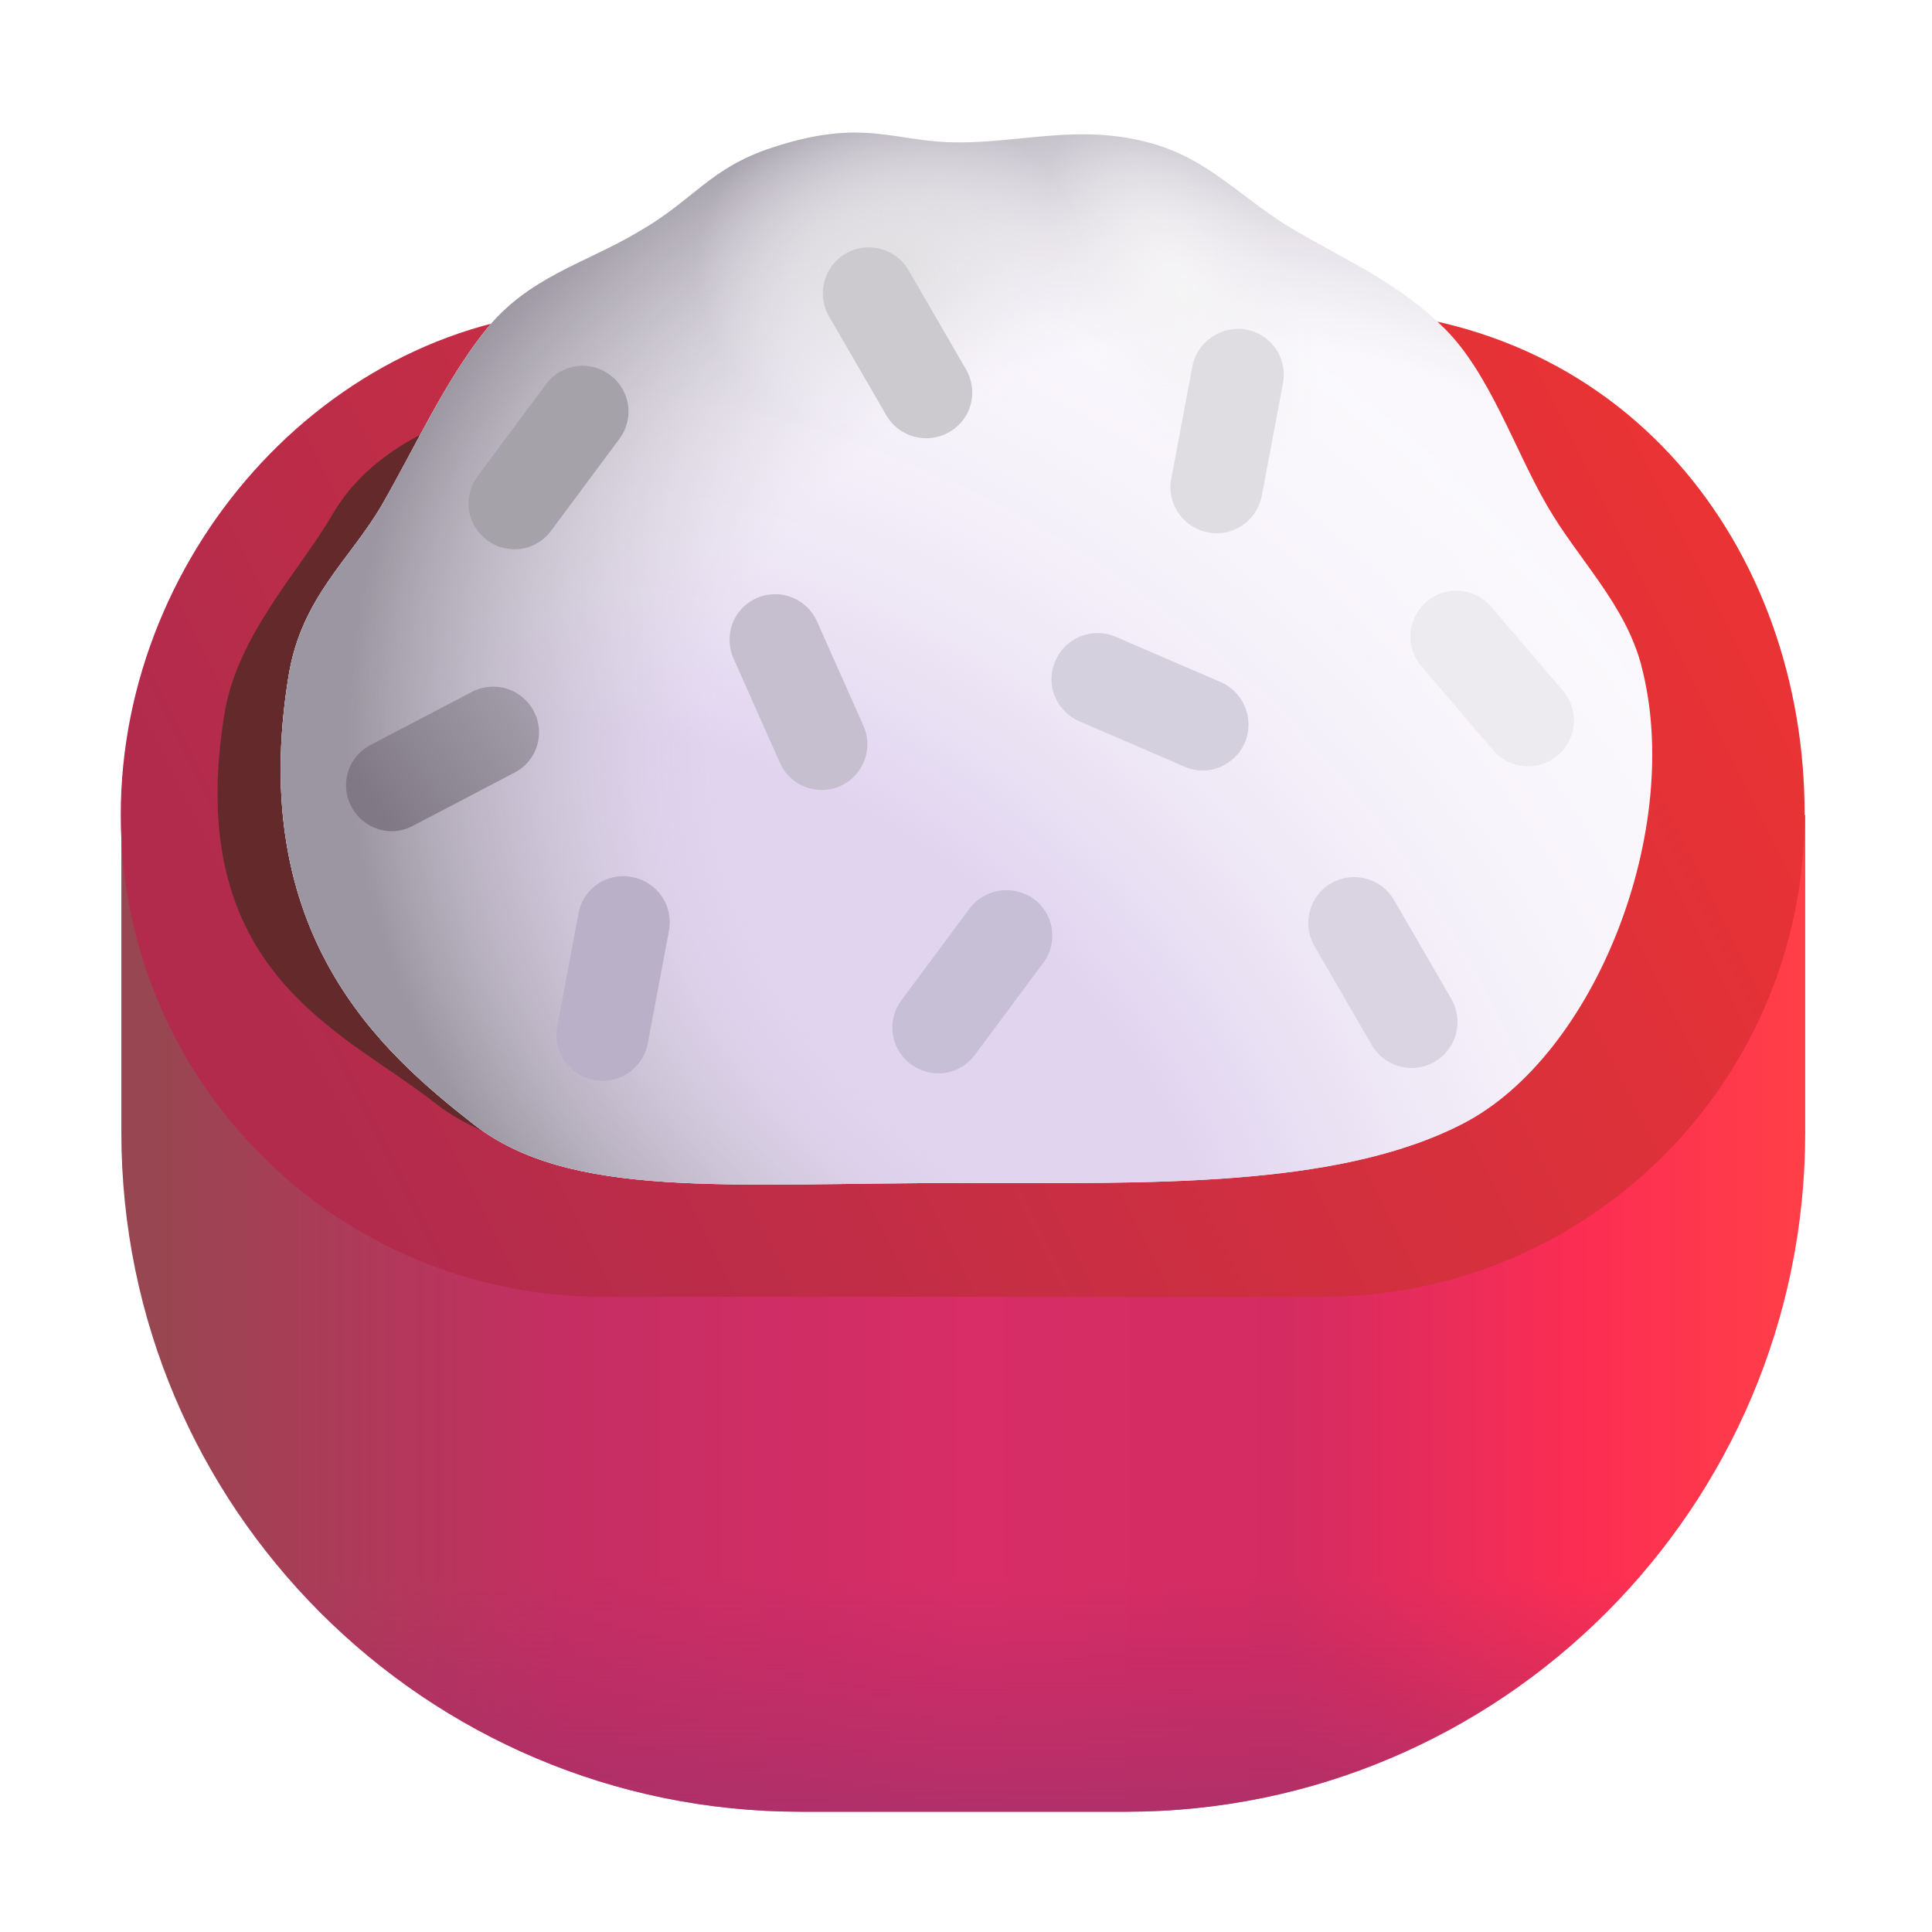 <svg xmlns="http://www.w3.org/2000/svg" fill="none" viewBox="0 0 32 32"><path fill="url(#svg-f7609bf1-0268-4c90-94cb-a3c611f59012-a)" d="M18.65 30.008h-5.39c-6.21 0-11.25-5.04-11.25-11.25v-5.26H29.9v5.26c0 6.21-5.04 11.25-11.25 11.25"/><path fill="url(#svg-91e8e961-cfd8-4e41-8cd8-769f4cae194b-b)" d="M18.65 30.008h-5.39c-6.21 0-11.25-5.04-11.25-11.25v-5.26H29.9v5.26c0 6.21-5.04 11.25-11.25 11.25"/><path fill="url(#svg-55694c78-2221-4487-9860-e265c4738d20-c)" d="M21.92 5.125H9.98C5.57 5.125 2 9.088 2 13.498s3.57 7.98 7.98 7.98h11.93c4.41 0 7.98-3.57 7.98-7.98.01-4.4-2.968-8.373-7.97-8.373"/><g filter="url(#svg-e699b187-4bbf-4dfb-8d34-3365d65c864a-d)"><path fill="#642A2B" d="M26.539 11.36c-.27-1.03-1.043-1.756-1.562-2.656 0 0-16.58-5.185-19.477-.173-.52.9-1.569 1.984-1.781 3.282-.703 4.296 1.958 5.255 3.46 6.437 1.61 1.266 4.203.984 8.132.984 3.048 0 6.186.096 8.275-.984 2.19-1.132 3.66-4.195 2.953-6.89"/></g><path fill="#FAF8FC" d="M27.188 11.031c-.27-1.03-1.043-1.756-1.563-2.656-.53-.91-.948-2.182-1.687-2.922s-1.55-1.095-2.47-1.625c-.9-.52-1.422-1.199-2.452-1.469-1.152-.302-2.061 0-3.141 0s-1.562-.422-3.11.094c-1.01.337-1.271.855-2.171 1.375-.9.54-1.844.75-2.563 1.656-.668.843-1.173 1.955-1.703 2.875-.52.9-1.334 1.53-1.547 2.829-.703 4.296 1.544 6.24 3.047 7.421 1.61 1.266 4.203.985 8.132.985 3.048 0 6.186.095 8.274-.985 2.191-1.132 3.66-4.883 2.953-7.578"/><path fill="url(#svg-25debae8-cb71-4e7a-8069-b8f6f9bacd2d-e)" d="M27.188 11.031c-.27-1.03-1.043-1.756-1.563-2.656-.53-.91-.948-2.182-1.687-2.922s-1.55-1.095-2.47-1.625c-.9-.52-1.422-1.199-2.452-1.469-1.152-.302-2.061 0-3.141 0s-1.562-.422-3.11.094c-1.01.337-1.271.855-2.171 1.375-.9.54-1.844.75-2.563 1.656-.668.843-1.173 1.955-1.703 2.875-.52.9-1.334 1.53-1.547 2.829-.703 4.296 1.544 6.24 3.047 7.421 1.61 1.266 4.203.985 8.132.985 3.048 0 6.186.095 8.274-.985 2.191-1.132 3.66-4.883 2.953-7.578"/><path fill="url(#svg-e96de6c7-494c-4e15-afbd-cf6ccdeb7383-f)" d="M27.188 11.031c-.27-1.03-1.043-1.756-1.563-2.656-.53-.91-.948-2.182-1.687-2.922s-1.55-1.095-2.47-1.625c-.9-.52-1.422-1.199-2.452-1.469-1.152-.302-2.061 0-3.141 0s-1.562-.422-3.11.094c-1.01.337-1.271.855-2.171 1.375-.9.54-1.844.75-2.563 1.656-.668.843-1.173 1.955-1.703 2.875-.52.9-1.334 1.53-1.547 2.829-.703 4.296 1.544 6.24 3.047 7.421 1.61 1.266 4.203.985 8.132.985 3.048 0 6.186.095 8.274-.985 2.191-1.132 3.66-4.883 2.953-7.578"/><path fill="url(#svg-7cad57b4-99ed-48dd-9c96-5b918e59296a-g)" d="M27.188 11.031c-.27-1.03-1.043-1.756-1.563-2.656-.53-.91-.948-2.182-1.687-2.922s-1.55-1.095-2.47-1.625c-.9-.52-1.422-1.199-2.452-1.469-1.152-.302-2.061 0-3.141 0s-1.562-.422-3.11.094c-1.01.337-1.271.855-2.171 1.375-.9.54-1.844.75-2.563 1.656-.668.843-1.173 1.955-1.703 2.875-.52.9-1.334 1.53-1.547 2.829-.703 4.296 1.544 6.24 3.047 7.421 1.61 1.266 4.203.985 8.132.985 3.048 0 6.186.095 8.274-.985 2.191-1.132 3.66-4.883 2.953-7.578"/><path fill="url(#svg-142645bf-1b58-44b4-bd30-8f755e12a676-h)" d="M27.188 11.031c-.27-1.03-1.043-1.756-1.563-2.656-.53-.91-.948-2.182-1.687-2.922s-1.55-1.095-2.47-1.625c-.9-.52-1.422-1.199-2.452-1.469-1.152-.302-2.061 0-3.141 0s-1.562-.422-3.11.094c-1.01.337-1.271.855-2.171 1.375-.9.54-1.844.75-2.563 1.656-.668.843-1.173 1.955-1.703 2.875-.52.9-1.334 1.53-1.547 2.829-.703 4.296 1.544 6.24 3.047 7.421 1.61 1.266 4.203.985 8.132.985 3.048 0 6.186.095 8.274-.985 2.191-1.132 3.66-4.883 2.953-7.578"/><path fill="#C5BFCF" d="m12.15 10.908.77 1.73c.17.38.62.55 1 .38s.55-.62.38-1l-.77-1.73a.76.76 0 0 0-1-.38c-.38.17-.55.61-.38 1"/><path fill="#BAB1C8" d="m9.58 15.138-.35 1.86c-.08.41.19.81.61.89.41.08.81-.19.89-.61l.35-1.86a.76.76 0 0 0-.61-.89.75.75 0 0 0-.89.61"/><path fill="url(#svg-417fa6e6-075a-4af7-8c6a-e1a746309d43-i)" d="m7.82 11.458-1.68.88a.75.75 0 0 0-.32 1.02c.19.37.65.52 1.02.32l1.68-.88a.75.75 0 0 0 .32-1.02.76.76 0 0 0-1.02-.32"/><path fill="#E0DDE2" d="m19.75 6.068-.35 1.86c-.08.41.19.81.61.89.41.08.81-.19.89-.61l.35-1.86a.76.76 0 0 0-.61-.89c-.41-.07-.81.2-.89.61"/><path fill="#A6A2A9" d="m9.04 6.368-1.13 1.52c-.25.34-.18.81.16 1.06s.81.18 1.06-.16l1.13-1.52c.25-.34.18-.81-.16-1.06a.755.755 0 0 0-1.06.16"/><path fill="#C7BFD5" d="m16.06 15.048-1.13 1.52c-.25.34-.18.81.16 1.06s.81.18 1.06-.16l1.13-1.52c.25-.34.18-.81-.16-1.06a.77.77 0 0 0-1.06.16"/><path fill="#EDEBEF" d="m23.52 11.008 1.23 1.44a.76.76 0 0 0 1.16-.98l-1.23-1.44a.76.76 0 0 0-1.16.98"/><path fill="#CCCACF" d="m16 6.118-.95-1.64a.764.764 0 0 0-1.04-.28c-.36.21-.49.67-.28 1.04l.95 1.64c.21.36.67.49 1.04.28s.49-.67.28-1.04"/><path fill="#DAD4E2" d="m24.04 16.548-.95-1.64a.764.764 0 0 0-1.04-.28c-.36.21-.49.67-.28 1.04l.95 1.64c.21.36.67.49 1.04.28.36-.21.49-.67.28-1.04"/><path fill="#D5D0DD" d="m20.22 11.298-1.74-.75a.76.76 0 0 0-1 .4c-.17.38.01.83.4 1l1.74.75c.38.17.83-.01 1-.4a.77.77 0 0 0-.4-1"/><defs><radialGradient id="svg-25debae8-cb71-4e7a-8069-b8f6f9bacd2d-e" cx="0" cy="0" r="1" gradientTransform="rotate(-46.58 32.21 2.335)scale(25.642 26.147)" gradientUnits="userSpaceOnUse"><stop offset=".475" stop-color="#E0D4EF"/><stop offset=".909" stop-color="#FCFBFD" stop-opacity="0"/></radialGradient><radialGradient id="svg-e96de6c7-494c-4e15-afbd-cf6ccdeb7383-f" cx="0" cy="0" r="1" gradientTransform="matrix(-6.375 18.312 -21.844 -7.604 20.875 13.438)" gradientUnits="userSpaceOnUse"><stop offset=".395" stop-color="#D1CDD5" stop-opacity="0"/><stop offset=".66" stop-color="#9B96A1"/></radialGradient><radialGradient id="svg-7cad57b4-99ed-48dd-9c96-5b918e59296a-g" cx="0" cy="0" r="1" gradientTransform="rotate(91.302 5.206 9.428)scale(2.751 3.211)" gradientUnits="userSpaceOnUse"><stop stop-color="#E0DFE0"/><stop offset="1" stop-color="#F9F6FC" stop-opacity="0"/></radialGradient><radialGradient id="svg-142645bf-1b58-44b4-bd30-8f755e12a676-h" cx="0" cy="0" r="1" gradientTransform="matrix(-1.562 .875 -1.609 -2.874 19.563 4.813)" gradientUnits="userSpaceOnUse"><stop stop-color="#F6F5F6"/><stop offset="1" stop-color="#F1EFF2" stop-opacity="0"/></radialGradient><linearGradient id="svg-f7609bf1-0268-4c90-94cb-a3c611f59012-a" x1="29.9" x2="2.625" y1="22.313" y2="22.313" gradientUnits="userSpaceOnUse"><stop stop-color="#FF3F48"/><stop offset=".136" stop-color="#FC2D53"/><stop offset=".313" stop-color="#D42C62"/><stop offset=".51" stop-color="#D82D67"/><stop offset=".755" stop-color="#C52E62"/><stop offset="1" stop-color="#984651"/></linearGradient><linearGradient id="svg-91e8e961-cfd8-4e41-8cd8-769f4cae194b-b" x1="13.375" x2="13.375" y1="31.375" y2="26.125" gradientUnits="userSpaceOnUse"><stop stop-color="#A2336C"/><stop offset="1" stop-color="#A82B66" stop-opacity="0"/></linearGradient><linearGradient id="svg-55694c78-2221-4487-9860-e265c4738d20-c" x1="27.625" x2="4.875" y1="5.938" y2="17.313" gradientUnits="userSpaceOnUse"><stop stop-color="#EB3334"/><stop offset="1" stop-color="#B22B4D"/></linearGradient><linearGradient id="svg-417fa6e6-075a-4af7-8c6a-e1a746309d43-i" x1="6.125" x2="8.929" y1="13.25" y2="11.373" gradientUnits="userSpaceOnUse"><stop stop-color="#807985"/><stop offset="1" stop-color="#A6A0AE"/></linearGradient><filter id="svg-e699b187-4bbf-4dfb-8d34-3365d65c864a-d" width="27.115" height="16.914" x="1.603" y="4.347" color-interpolation-filters="sRGB" filterUnits="userSpaceOnUse"><feFlood flood-opacity="0" result="BackgroundImageFix"/><feBlend in="SourceGraphic" in2="BackgroundImageFix" result="shape"/><feGaussianBlur result="effect1_foregroundBlur_18_31758" stdDeviation="1"/></filter></defs></svg>